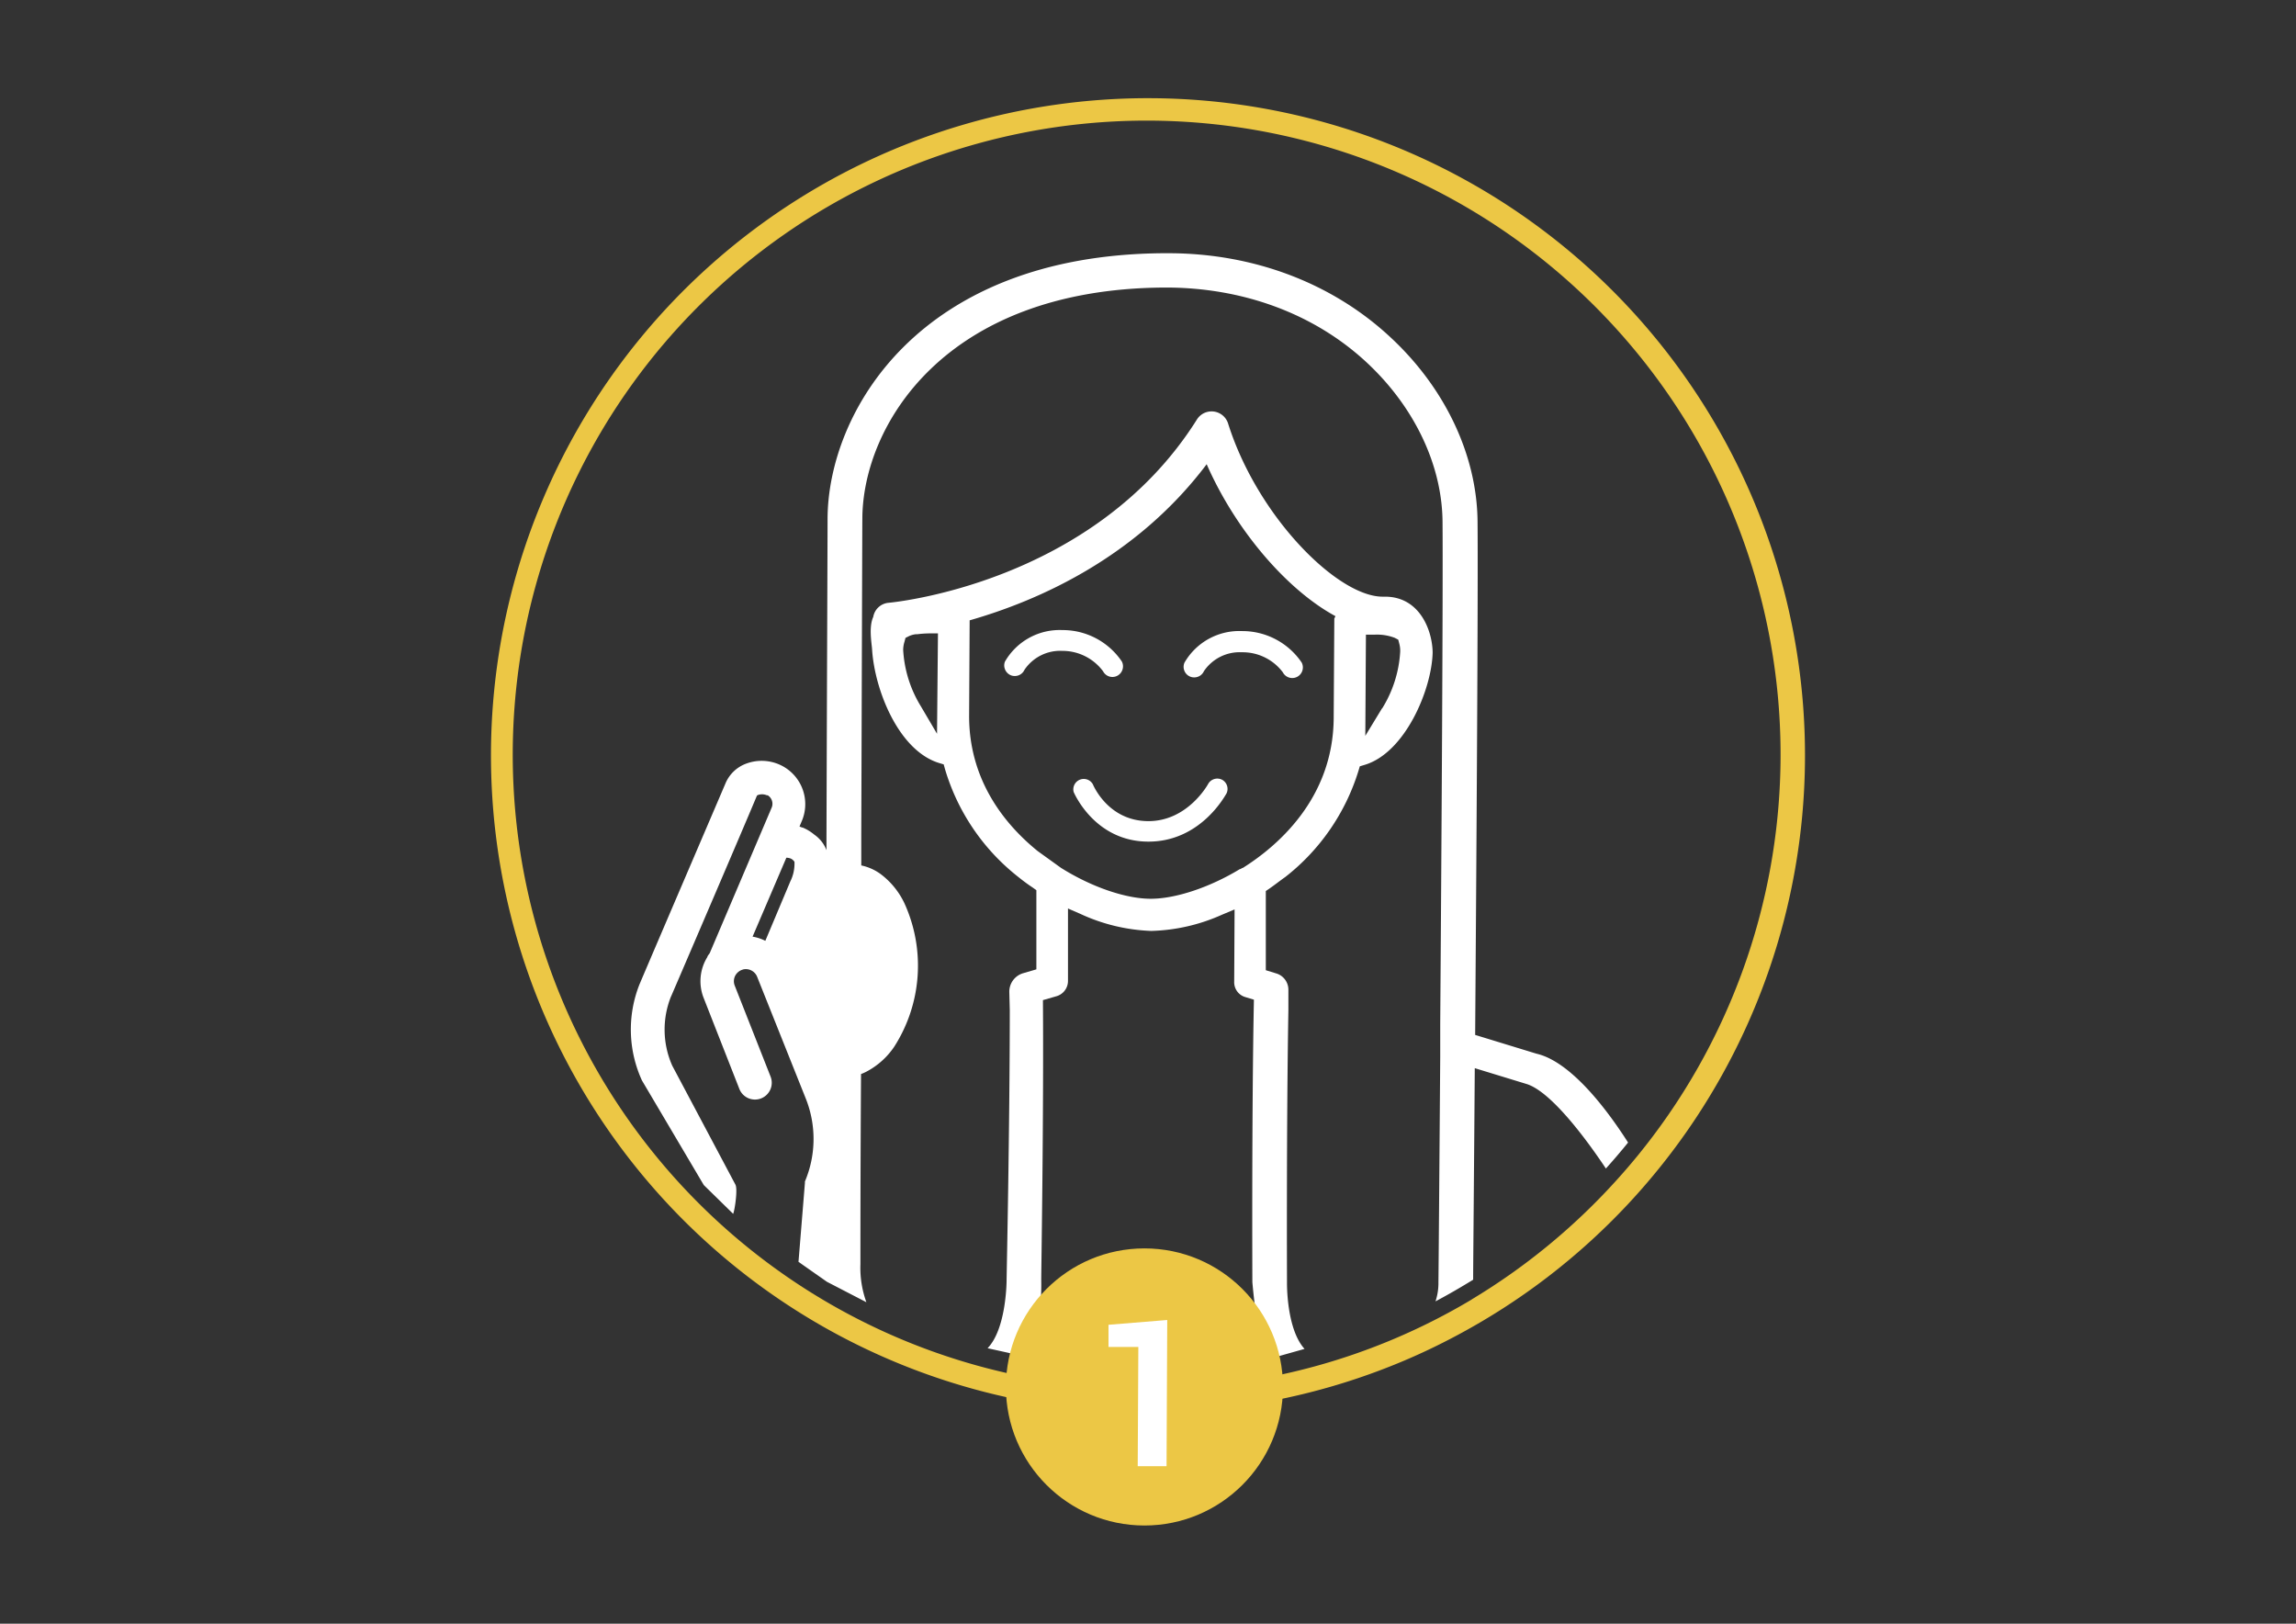 <svg id="Calque_1" data-name="Calque 1" xmlns="http://www.w3.org/2000/svg" viewBox="0 0 297 210"><rect x="0" y="0" width="297" height="210" fill="#333333" stroke="none"/><defs><style>.cls-1{fill:#ecc745;}.cls-2{fill:#fff;}</style></defs><path class="cls-1" d="M149,12.7a85,85,0,1,0,32.37,163.39c2.39-1,4.73-2.12,7-3.33A85,85,0,0,0,149,12.7Zm41.39,155.36A81.46,81.46,0,0,1,148,179.6a82,82,0,1,1,63.73-30c-.92,1.12-1.88,2.23-2.86,3.3A82.41,82.41,0,0,1,190.37,168.06Z"/><path class="cls-2" d="M179.21,77.17H179s-.1,0-.15,0c-5.84,0-16.22-10.39-20-22.43a2.24,2.24,0,0,0-4-.52c-13.39,21.34-39.6,23.71-39.89,23.74a2.2,2.2,0,0,0-2,1.83c-.61,1.31-.19,3.48-.15,4.22.33,5.22,3.42,13.06,8.66,14.67l.6.18.17.61a27.75,27.75,0,0,0,9.33,13.83c.62.5,1.27,1,2,1.48l.49.35,0,10.24-1.71.5a2.49,2.49,0,0,0-1.79,2.46l.06,2.31h0c0,15-.41,34.61-.41,34.81v.07c0,.08,0,6.31-2.46,8.85l4.84,1.07c1.92-3.11,2.15-7,2.1-10,0-1,.33-21.22.22-36.09l1.77-.51a2.06,2.06,0,0,0,1.47-2l0-9.34,1.61.7a23.74,23.74,0,0,0,9.15,2.2,23.81,23.81,0,0,0,9.17-2.1l1.62-.68-.05,9.34a2,2,0,0,0,1.45,2l1.1.33c-.29,14.93-.2,35.59-.2,36.54a82.14,82.14,0,0,0,1.53,10.1l5.22-1.47c-2.35-2.58-2.27-8.47-2.27-8.55v-.07c0-.21-.08-20.16.18-35.18h0v-1.07c0-.25,0-.49,0-.74,0,0,0-.08,0-.12v-.71a2.2,2.2,0,0,0-1.56-2.12l-1.36-.42,0-10.24.5-.34c.68-.47,1.34-1,2-1.46a27.81,27.81,0,0,0,9.48-13.73l.18-.6.6-.18c5.27-1.55,8.72-9.79,8.82-14.55C185.28,81.54,183.66,77.2,179.21,77.17Zm-58,17.73-2.12-3.6a15.56,15.56,0,0,1-2.26-7.25A3.72,3.72,0,0,1,117,83l.13-.5.46-.23a3,3,0,0,1,.85-.24l.21,0a13.12,13.12,0,0,1,1.49-.11l1.19,0ZM172.6,80l-.08,12.86c-.06,10.5-7.4,16.66-11.77,19.4l-.06,0-.23.14-.07,0c-3.94,2.39-8.38,3.86-11.6,3.84s-7.64-1.54-11.55-4l-3-2.16c-4.13-3.34-8.93-9.06-8.88-17.6l.07-12.25c8.81-2.52,21.51-8.06,30.66-20.19,3.76,8.57,10.42,16.28,16.66,19.65Zm6.18,11.6-2.17,3.57.08-13.09,1.19,0a6.46,6.46,0,0,1,2.53.41l.46.24.13.5a3.5,3.5,0,0,1,.12,1.11A15.58,15.58,0,0,1,178.78,91.64Z"/><path class="cls-2" d="M158.09,100.85a1.36,1.36,0,0,0-1.82.56s-2.62,4.82-7.76,4.79-7.06-4.57-7.15-4.78a1.35,1.35,0,0,0-2.48,1c.11.26,2.78,6.39,9.61,6.43s10-6,10.16-6.22A1.35,1.35,0,0,0,158.09,100.85Z"/><path class="cls-2" d="M153.22,85.7a1.37,1.37,0,0,0,.71,1.8,1.31,1.31,0,0,0,.54.11,1.36,1.36,0,0,0,1.26-.8,5.58,5.58,0,0,1,4.91-2.45,6.51,6.51,0,0,1,5.3,2.59,1.37,1.37,0,0,0,2.44-1.26,9.27,9.27,0,0,0-7.72-4.07A8.18,8.18,0,0,0,153.22,85.7Z"/><path class="cls-2" d="M142.69,86.82a1.36,1.36,0,0,0,1.84.58,1.38,1.38,0,0,0,.59-1.84,9.23,9.23,0,0,0-7.72-4.07A8.16,8.16,0,0,0,130,85.56a1.32,1.32,0,0,0,0,1,1.38,1.38,0,0,0,.72.76,1.31,1.31,0,0,0,.54.11,1.36,1.36,0,0,0,1.26-.8,5.58,5.58,0,0,1,4.91-2.45A6.54,6.54,0,0,1,142.69,86.82Z"/><path class="cls-2" d="M198.76,136.28h0l-7.94-2.43c.18-25.16.39-57.43.31-66.41C191.05,58.94,187,50.3,180,43.75c-7.51-7.07-17.75-11-28.89-11h-.59c-31.76.21-43.39,20.62-43.47,34.29,0,2.89-.08,21.44-.14,41.07v1.85a4.26,4.26,0,0,0-1.56-2l-.11-.09a6,6,0,0,0-1.41-.84l-.06,0-.35-.13.25-.6A5.59,5.59,0,0,0,101.07,99a5.72,5.72,0,0,0-4.51-.25l0,0a4.63,4.63,0,0,0-2.69,2.51c-1.55,3.63-8.76,20.44-11,25.7l-.16.38a15.82,15.82,0,0,0,.33,12.4l8,13.53,3.8,3.72c.23-.6.6-3.22.29-3.78l-8.17-15.38a11.5,11.5,0,0,1-.19-8.88l.12-.27c2.28-5.29,9.49-22.1,11-25.72,0,0,0-.09.22-.16a1.59,1.59,0,0,1,1.09.06l.11,0a1.29,1.29,0,0,1,.49,1.64l-8,18.79c-.1.13-.2.27-.29.41l0,.06a5.91,5.91,0,0,0-.5,5.28l4.62,11.77a2.17,2.17,0,0,0,4.06-1.54l-4.65-11.8a1.55,1.55,0,0,1,.13-1.39,1.63,1.63,0,0,1,.74-.62l.22-.08a1.58,1.58,0,0,1,1.83,1L104.2,142a14.11,14.11,0,0,1-.08,10.81l0,.1V153l-.83,10.2,3.68,2.58,5.1,2.64a13.11,13.11,0,0,1-.77-4.92c0-2.83,0-12.49.08-24.59h0a6.58,6.58,0,0,0,.66-.29,9.88,9.88,0,0,0,3.63-3.24A19.44,19.44,0,0,0,117,116.84a10.14,10.14,0,0,0-3.08-3.79,6.52,6.52,0,0,0-2.51-1.12c0-1.29,0-2.58,0-3.85.07-19.63.12-38.17.14-41.06.07-11.88,10.51-29.64,39-29.83,10.22-.06,19.58,3.42,26.38,9.82,6.08,5.72,9.61,13.18,9.67,20.47.07,8.8-.12,40.06-.3,65h0l0,4.28h0c-.12,16.12-.22,28.66-.23,29v.08a7.52,7.52,0,0,1-.38,2.47c1.66-.88,3.28-1.82,4.87-2.8,0-1.94.11-13.12.21-27.36l6.77,2.07c3.23,1.07,7.84,7.38,10.19,10.91q1.47-1.63,2.87-3.36C207.82,143.41,203.17,137.3,198.76,136.28ZM97.35,121.14l4.37-10.21a1.72,1.72,0,0,1,.59.12,1.24,1.24,0,0,1,.46.41v.06a5.14,5.14,0,0,1-.54,2.48L99,121.68A5.81,5.81,0,0,0,97.35,121.14Z"/><circle class="cls-1" cx="148.04" cy="179.38" r="17.92"/><path class="cls-2" d="M150.9,189.63l-3.73,0,.08-15.42-3.86,0,0-2.87,7.6-.62Z"/></svg>